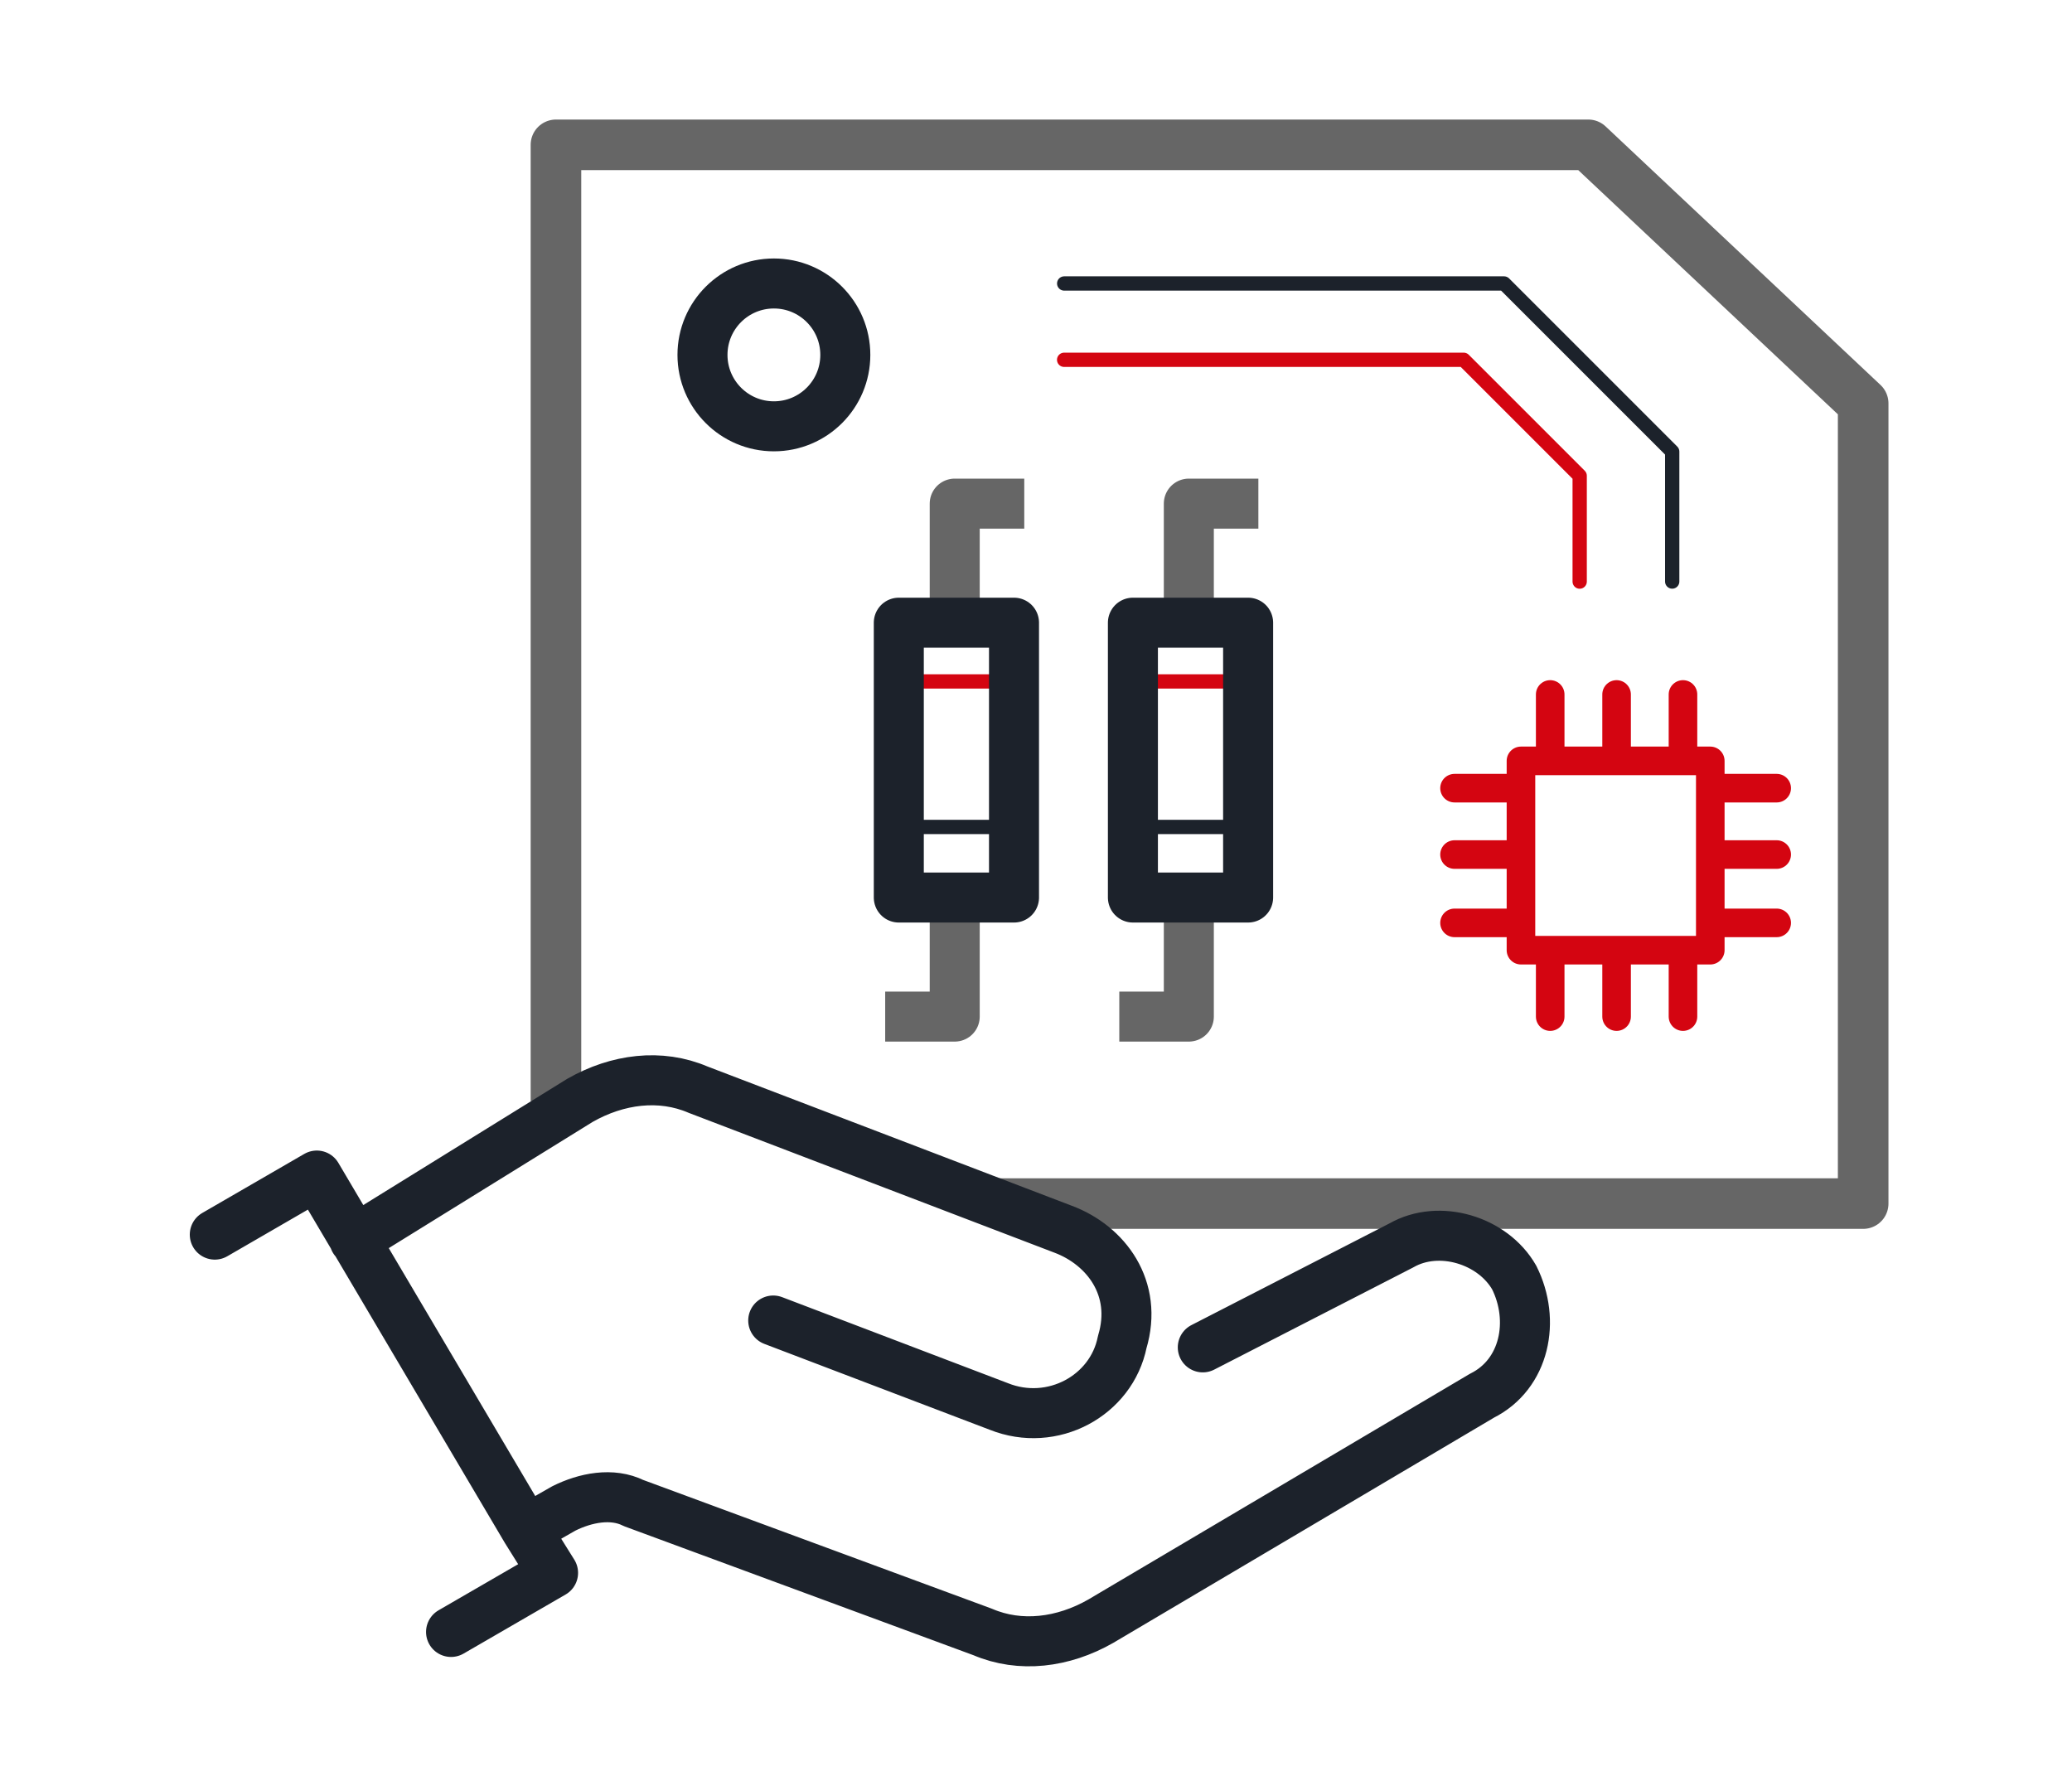 <svg width="145" height="125" viewBox="0 0 145 125" fill="none" xmlns="http://www.w3.org/2000/svg">
    <path d="M108.484 52.972V48.6M113.13 52.972V48.6M117.776 52.972V48.6M108.484 66.772V71.145M113.13 66.772V71.145M117.776 66.772V71.145M119.962 55.158H120.098H124.334M124.334 59.804H120.098H119.962M119.962 64.586H120.098H124.334M101.789 55.158H106.161H106.298M101.789 59.804H106.161H106.298M101.789 64.586H106.161H106.298" stroke="#D40511" stroke-width="2" stroke-linecap="round" stroke-linejoin="round"/>
    <rect x="106.438" y="53.248" width="13.249" height="13.249" stroke="#D40511" stroke-width="2" stroke-linejoin="round"/>
    <line x1="79.281" y1="47.688" x2="87.344" y2="47.688" stroke="#D40511"/>
    <line x1="79.281" y1="57.873" x2="87.344" y2="57.873" stroke="#1C222B"/>
    <path d="M83.195 43.006L83.195 35.245L88.062 35.245" stroke="#666666" stroke-width="3.5" stroke-linejoin="round"/>
    <path d="M83.195 63.383L83.195 71.144L78.329 71.144" stroke="#666666" stroke-width="3.5" stroke-linejoin="round"/>
    <rect x="87.344" y="43.578" width="19.234" height="8.062" transform="rotate(90 87.344 43.578)" stroke="#1C222B" stroke-width="3.5" stroke-linejoin="round"/>
    <line x1="62.898" y1="47.688" x2="70.961" y2="47.688" stroke="#D40511"/>
    <line x1="62.898" y1="57.873" x2="70.961" y2="57.873" stroke="#1C222B"/>
    <path d="M66.812 43.006L66.812 35.245L71.679 35.245" stroke="#666666" stroke-width="3.5" stroke-linejoin="round"/>
    <path d="M66.812 63.383L66.812 71.144L61.946 71.144" stroke="#666666" stroke-width="3.5" stroke-linejoin="round"/>
    <rect x="70.961" y="43.578" width="19.234" height="8.062" transform="rotate(90 70.961 43.578)" stroke="#1C222B" stroke-width="3.5" stroke-linejoin="round"/>
    <path d="M74.473 19.839L105.256 19.839L117.022 31.605L117.022 40.698" stroke="#1C222B" stroke-linecap="round" stroke-linejoin="round"/>
    <path d="M74.469 25.18H102.431L110.547 33.296V40.702" stroke="#D40511" stroke-linecap="round" stroke-linejoin="round"/>
    <circle cx="54.158" cy="24.837" r="4.998" stroke="#1C222B" stroke-width="3.5"/>
    <path d="M69.894 84.23H130.386V28.23L111.149 10.136H38.906V77.064" stroke="#666666" stroke-width="3.54" stroke-linejoin="round"/>
    <path d="M36.826 107.069L22.171 82.269L15.031 86.402M36.826 107.069L38.704 110.075L31.565 114.209M36.826 107.069L39.456 105.566C40.959 104.815 42.838 104.439 44.341 105.19L68.766 114.209C71.396 115.336 74.402 114.96 77.032 113.457L103.712 97.675C106.718 96.172 107.469 92.414 105.966 89.408C104.463 86.778 100.706 85.651 98.075 87.154L84.172 94.293M54.111 92.414L69.893 98.427C73.65 99.93 77.784 97.675 78.535 93.918C79.663 90.16 77.408 87.154 74.402 86.026L61.626 81.141L48.85 76.257C46.22 75.129 43.214 75.505 40.583 77.008L24.801 86.778" stroke="#1C222B" stroke-width="3.5" stroke-linecap="round" stroke-linejoin="round"/>
</svg>
